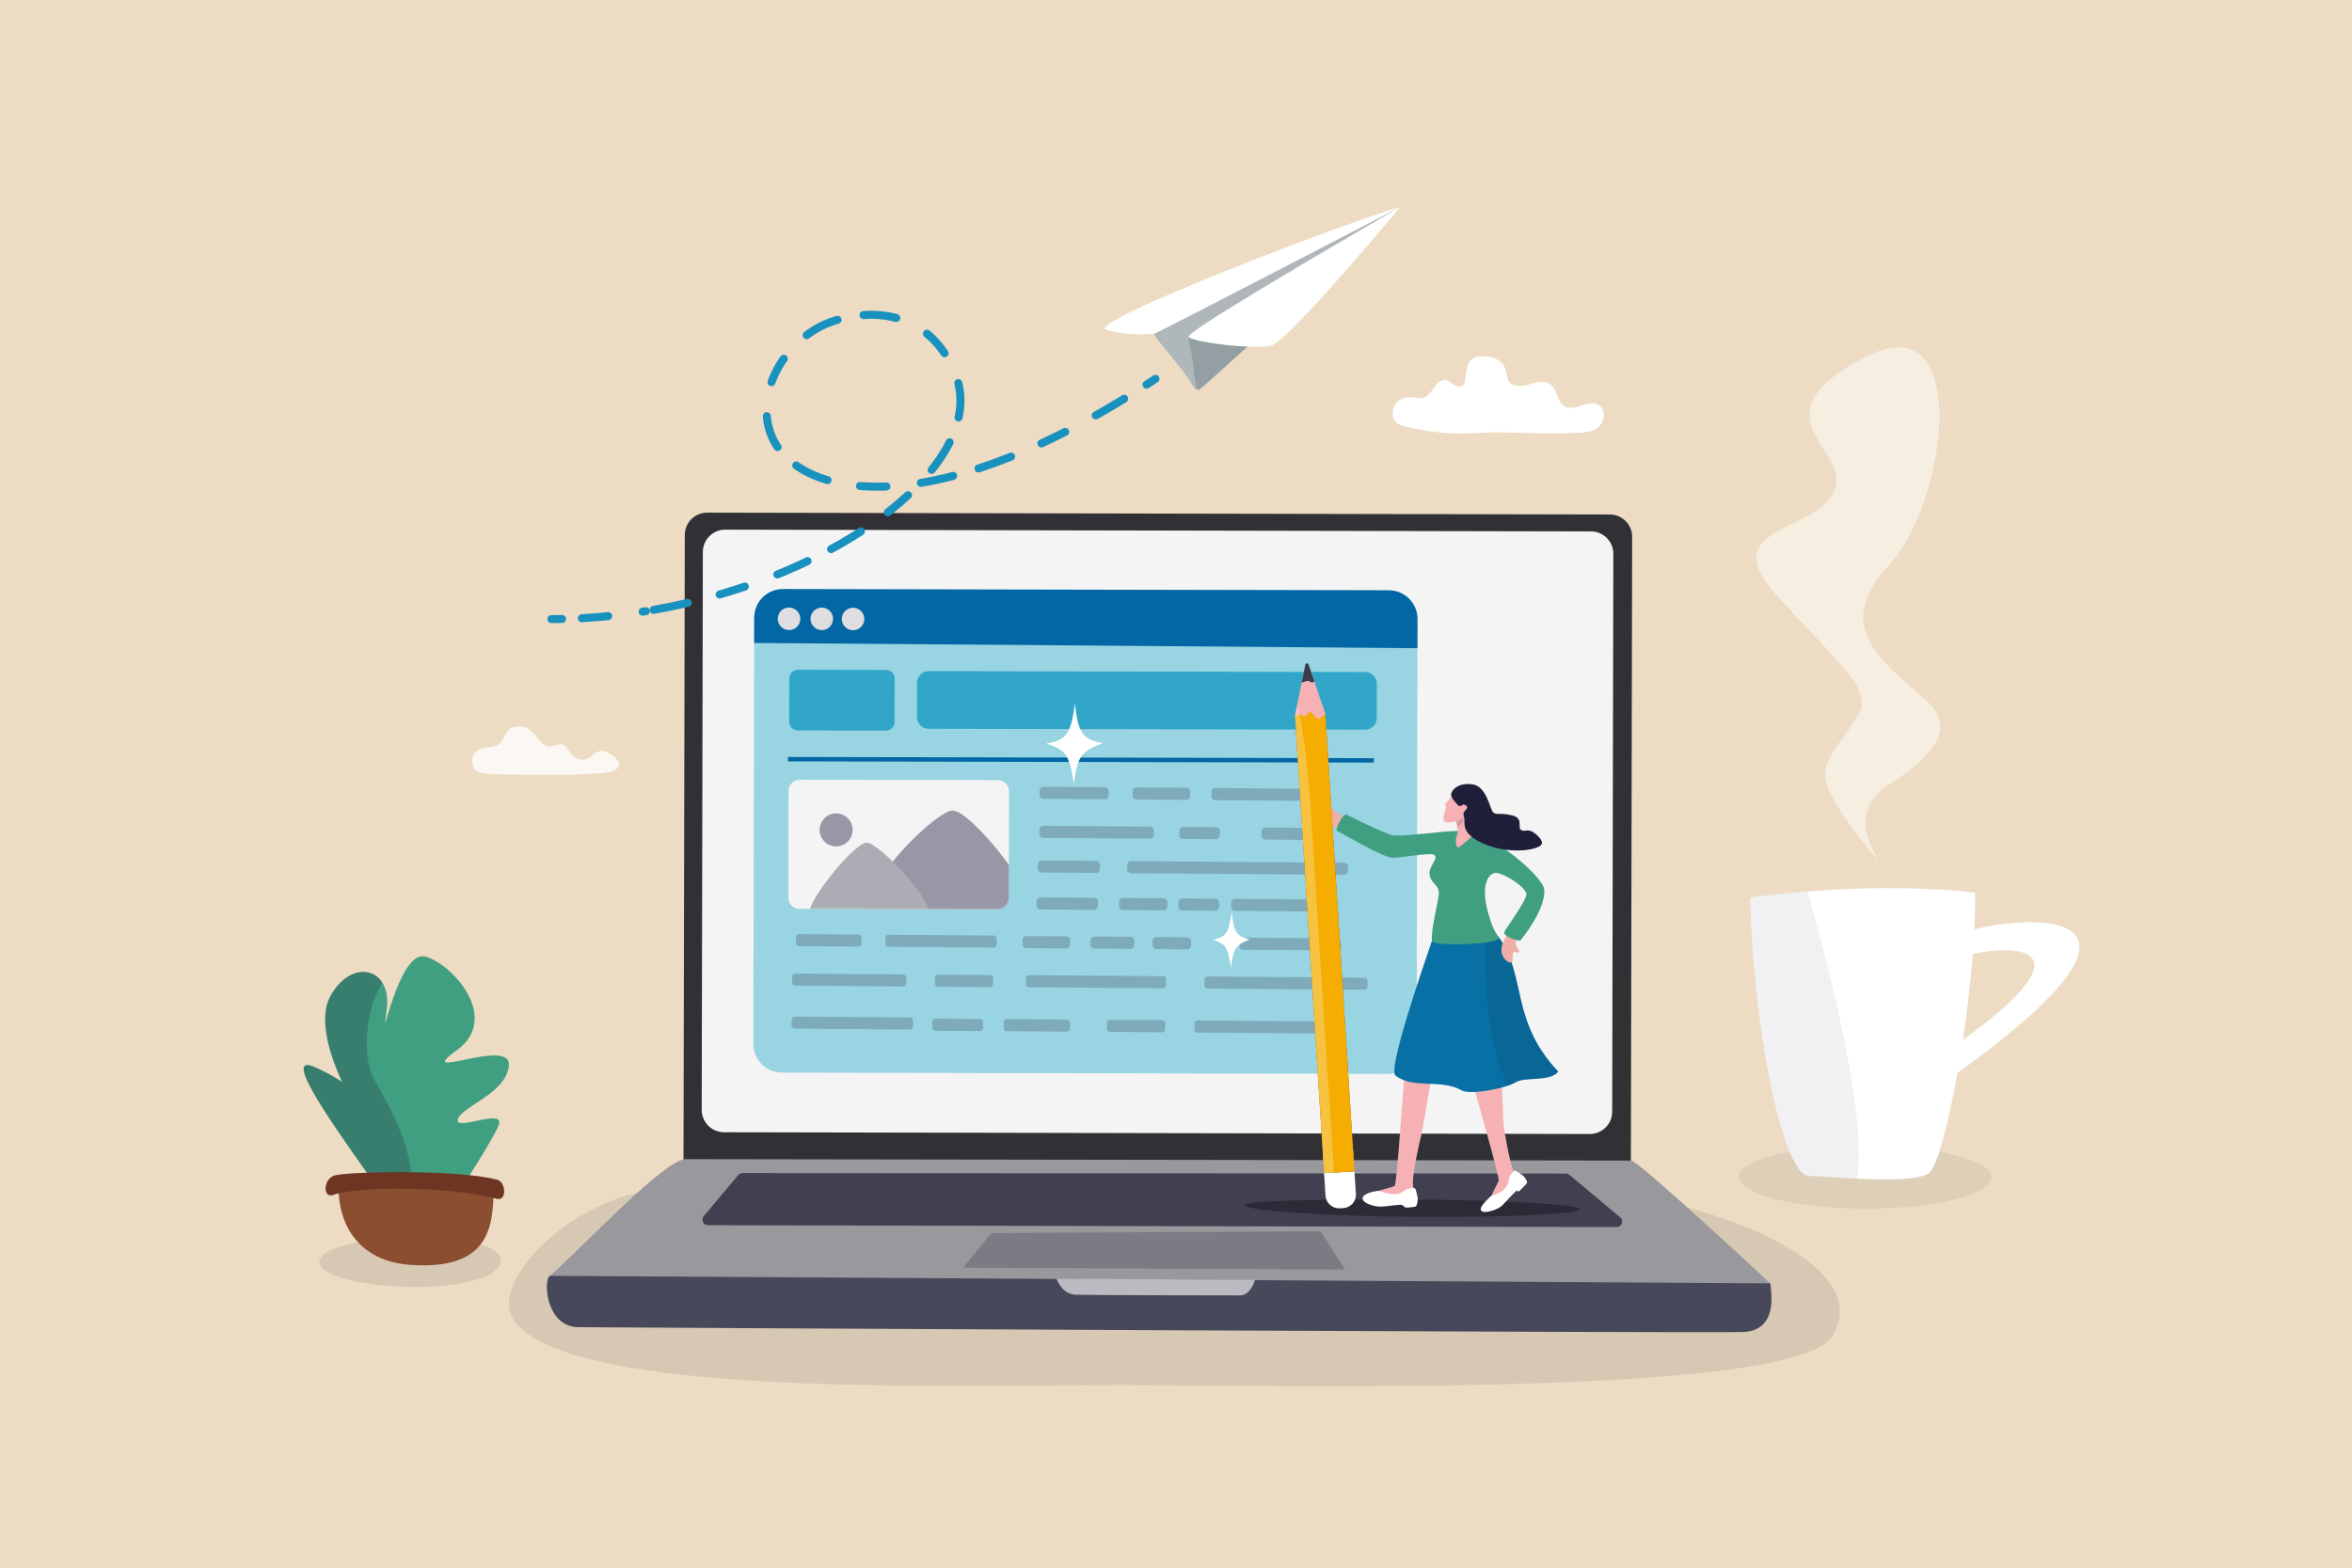 <?xml version="1.0" encoding="UTF-8"?> <svg xmlns="http://www.w3.org/2000/svg" width="1800" height="1200" viewBox="0 0 1800 1200" fill="none"><rect x="0" y="0" width="1800" height="1200" fill="#808080" stroke="none"/><g clip-path="url(#clip0_29_137)"><rect width="1800" height="1200" fill="white"></rect><path d="M1800 0H0V1200H1800V0Z" fill="#EDDCC3"></path><path opacity="0.12" d="M506.382 910.584C441.114 913.686 371.58 981.378 393.714 1011.29C437.688 1070.72 729.978 1059.91 860.61 1060.18C989.37 1060.45 1374.59 1069.48 1402.49 1022.5C1436.5 965.208 1303.62 921.918 1254.25 917.502C1208.65 913.422 506.382 910.584 506.382 910.584Z" fill="#32323F"></path><path d="M1230.95 906.318L540.192 904.908C530.73 904.89 523.08 897.204 523.098 887.742L524.076 409.506C524.094 400.044 531.78 392.394 541.242 392.412L1232 393.822C1241.47 393.84 1249.12 401.526 1249.1 410.988L1248.12 889.224C1248.1 898.686 1240.42 906.336 1230.95 906.318Z" fill="#303035"></path><path d="M1216.67 868.038L554.112 866.688C544.65 866.67 537 858.984 537.018 849.522L537.888 422.514C537.906 413.052 545.592 405.402 555.054 405.42L1217.61 406.77C1227.07 406.788 1234.72 414.474 1234.7 423.936L1233.83 850.944C1233.82 860.406 1226.13 868.056 1216.67 868.038Z" fill="#F4F4F4"></path><path d="M421.602 976.308C434.946 976.638 1353.82 973.734 1354.82 982.38C1355.83 991.026 1360.3 1018.72 1333.6 1019.62C1306.89 1020.53 487.848 1016.33 442.482 1015.9C416.622 1015.65 415.44 976.152 421.602 976.308Z" fill="#48485B"></path><path d="M420.936 976.584C450.42 950.178 508.968 887.238 524.91 887.274C546.084 887.316 1241.17 888.354 1248.3 888.366C1254.02 888.378 1354.71 982.368 1354.71 982.368L420.942 976.584H420.936Z" fill="#99999D"></path><path d="M564.96 899.46L538.542 930.912C536.232 933.66 538.182 937.854 541.77 937.86L1237.16 939.276C1241.12 939.282 1242.92 934.344 1239.89 931.806L1201.05 899.286C1200.29 898.65 1199.33 898.302 1198.34 898.302L568.2 897.948C566.952 897.948 565.764 898.5 564.96 899.46Z" fill="#404051"></path><path opacity="0.37" d="M758.64 943.812L737.028 970.386L1029.33 971.796L1010.71 942.516L758.64 943.812Z" fill="#48485B"></path><path opacity="0.91" d="M808.494 978.774C809.91 982.158 813.882 990.582 823.122 991.026C832.356 991.47 944.358 991.554 949.122 991.566C957.174 991.584 960.474 979.692 960.474 979.692L808.494 978.774Z" fill="#C6C6CA"></path><path opacity="0.78" d="M460.764 574.89C468.642 574.908 484.8 589.422 461.658 591.696C438.516 593.97 403.872 592.83 389.85 592.854C366.96 592.884 361.29 591.906 361.488 582.21C361.602 576.6 364.536 572.97 376.602 571.524C389.154 570.018 382.776 555.534 398.094 556.008C411.144 556.41 412.434 575.352 424.386 570.732C436.338 566.112 433.812 578.76 442.536 581.1C452.13 583.668 452.886 574.872 460.758 574.89H460.764Z" fill="white"></path><path d="M1131.22 331.44C1112.21 332.742 1094.06 330.948 1075.43 326.448C1072.57 325.758 1069.54 324.834 1067.6 322.29C1064.68 318.438 1065.57 311.964 1068.74 308.376C1071.92 304.794 1076.69 303.726 1081.09 304.236C1083.91 304.56 1086.8 305.448 1089.52 304.542C1092.92 303.408 1095.18 299.796 1097.47 296.652C1099.75 293.508 1102.84 290.406 1106.35 290.904C1108.98 291.276 1111.05 293.586 1113.39 295.032C1115.73 296.478 1119.13 296.64 1120.48 293.982C1123.36 288.3 1119.36 272.7 1134.16 272.73C1155.53 272.772 1152.01 288.462 1154.57 291.798C1158.46 296.856 1165.4 295.758 1171.05 294.06C1176.7 292.362 1183.43 290.754 1187.78 295.278C1191.55 299.202 1191.92 306.378 1195.93 309.966C1200.2 313.782 1206.28 311.766 1211.47 310.062C1216.65 308.364 1223.33 307.746 1226.33 312.948C1228.84 317.31 1226.95 323.634 1223.36 326.82C1219.76 330.006 1215.04 330.774 1210.53 331.086C1181.26 333.09 1154.69 329.826 1131.22 331.434V331.44Z" fill="white"></path><path d="M1062.9 451.86L599.196 450.912C587.076 450.888 577.23 460.698 577.2 472.818L576.534 799.05C576.51 811.17 586.314 821.022 598.44 821.046L1062.14 821.994C1074.26 822.018 1084.12 812.214 1084.14 800.088L1084.81 473.856C1084.83 461.742 1075.03 451.884 1062.9 451.86ZM1034.3 633.408C1026.2 633.39 1019.65 626.808 1019.66 618.702C1019.68 610.596 1026.26 604.044 1034.36 604.056C1042.47 604.074 1049.03 610.656 1049.02 618.762C1049 626.868 1042.41 633.42 1034.3 633.408Z" fill="#98D4E2"></path><path d="M1084.81 473.856L1084.76 496.164C986.412 495.372 654.402 492.63 577.158 492.156L577.2 472.824C577.224 460.704 587.07 450.894 599.196 450.918L1062.9 451.866C1075.02 451.89 1084.83 461.736 1084.81 473.862V473.856Z" fill="#0267A4"></path><path d="M609.956 479.766C613.328 476.395 613.328 470.928 609.956 467.556C606.584 464.184 601.117 464.184 597.746 467.556C594.374 470.928 594.374 476.395 597.746 479.766C601.117 483.138 606.584 483.138 609.956 479.766Z" fill="#DEDEE0"></path><path d="M637.542 473.73C637.53 478.5 633.66 482.358 628.89 482.346C624.12 482.334 620.262 478.464 620.274 473.694C620.286 468.924 624.156 465.066 628.926 465.078C633.696 465.09 637.554 468.96 637.542 473.73Z" fill="#DEDEE0"></path><path d="M661.483 474.258C661.737 469.496 658.083 465.43 653.321 465.177C648.559 464.923 644.494 468.577 644.24 473.339C643.986 478.101 647.641 482.167 652.402 482.42C657.164 482.674 661.23 479.02 661.483 474.258Z" fill="#DEDEE0"></path><path d="M678.107 512.829L610.637 512.688C606.995 512.68 604.037 515.626 604.029 519.268L603.959 552.52C603.952 556.162 606.898 559.12 610.539 559.128L678.009 559.269C681.651 559.277 684.609 556.331 684.617 552.689L684.687 519.437C684.694 515.795 681.748 512.837 678.107 512.829Z" fill="#31A6C9"></path><path d="M1051.42 580.367L603.044 579.428L603.037 582.788L1051.42 583.727L1051.42 580.367Z" fill="#0267A4"></path><path d="M1044.75 558.54L710.652 557.856C705.744 557.844 701.778 553.86 701.784 548.952L701.838 522.6C701.85 517.692 705.834 513.726 710.742 513.732L1044.84 514.416C1049.75 514.428 1053.71 518.412 1053.71 523.32L1053.65 549.672C1053.64 554.58 1049.66 558.546 1044.75 558.54Z" fill="#31A6C9"></path><path d="M763.724 597.17L612.002 596.853C607.294 596.843 603.468 600.652 603.458 605.361L603.287 687.117C603.277 691.825 607.087 695.65 611.795 695.66L763.517 695.978C768.226 695.988 772.051 692.179 772.061 687.47L772.232 605.714C772.242 601.005 768.433 597.18 763.724 597.17Z" fill="#F4F4F4"></path><path opacity="0.27" d="M798.522 602.232L845.628 602.592C847.176 602.604 848.424 603.87 848.406 605.418L848.376 609.024C848.364 610.572 847.098 611.814 845.55 611.802L798.444 611.442C796.896 611.43 795.654 610.164 795.666 608.622L795.69 605.016C795.702 603.468 796.968 602.22 798.516 602.232H798.522Z" fill="#3B3B4C"></path><path opacity="0.27" d="M866.797 605.548L866.77 609.159C866.758 610.707 868.003 611.971 869.551 611.982L907.92 612.27C909.467 612.282 910.731 611.037 910.743 609.489L910.77 605.878C910.781 604.33 909.536 603.066 907.989 603.055L869.62 602.767C868.073 602.755 866.809 604 866.797 605.548Z" fill="#3B3B4C"></path><path opacity="0.27" d="M1051.64 604.158L1051.58 613.374L929.916 612.444C928.368 612.432 927.126 611.166 927.138 609.624L927.162 606.018C927.174 604.47 928.44 603.222 929.988 603.234L1051.65 604.164L1051.64 604.158Z" fill="#3B3B4C"></path><path opacity="0.27" d="M798.282 632.142L880.314 632.772C881.862 632.784 883.11 634.05 883.092 635.598L883.062 639.204C883.05 640.752 881.784 641.994 880.236 641.982L798.204 641.352C796.656 641.34 795.414 640.074 795.426 638.532L795.45 634.926C795.462 633.378 796.728 632.13 798.276 632.142H798.282Z" fill="#3B3B4C"></path><path opacity="0.27" d="M933.552 635.976L933.528 639.582C933.516 641.13 932.25 642.378 930.702 642.366L905.25 642.168C903.702 642.156 902.454 640.89 902.472 639.342L902.502 635.736C902.514 634.188 903.78 632.946 905.328 632.958L930.774 633.156C932.322 633.168 933.564 634.434 933.552 635.976Z" fill="#3B3B4C"></path><path opacity="0.27" d="M1046.08 634.032L1046.02 643.248L968.238 642.654C966.69 642.642 965.448 641.376 965.46 639.834L965.484 636.228C965.496 634.68 966.762 633.432 968.31 633.444L1046.09 634.038L1046.08 634.032Z" fill="#3B3B4C"></path><path opacity="0.27" d="M797.19 658.65L838.944 658.968C840.492 658.98 841.74 660.246 841.728 661.794L841.698 665.4C841.686 666.948 840.42 668.19 838.872 668.178L797.124 667.86C795.576 667.848 794.334 666.582 794.34 665.034L794.364 661.428C794.376 659.88 795.642 658.632 797.19 658.644V658.65Z" fill="#3B3B4C"></path><path opacity="0.27" d="M1031.73 663.24L1031.71 666.846C1031.69 668.394 1030.43 669.642 1028.88 669.63L970.578 669.18L948.594 669.012L938.25 668.928L865.458 668.376C863.91 668.364 862.662 667.098 862.674 665.55L862.704 661.944C862.716 660.396 863.982 659.154 865.53 659.166L938.316 659.718L948.66 659.802L970.644 659.97L1028.95 660.42C1030.49 660.432 1031.74 661.698 1031.72 663.24H1031.73Z" fill="#3B3B4C"></path><path opacity="0.27" d="M796.152 686.922L837.492 687.24C839.04 687.252 840.288 688.518 840.27 690.066L840.24 693.672C840.228 695.22 838.962 696.462 837.414 696.45L796.074 696.132C794.526 696.12 793.284 694.854 793.296 693.312L793.32 689.706C793.332 688.158 794.598 686.91 796.146 686.922H796.152Z" fill="#3B3B4C"></path><path opacity="0.27" d="M856.529 690.172L856.501 693.784C856.489 695.331 857.734 696.595 859.281 696.607L890.456 696.847C892.004 696.859 893.268 695.614 893.28 694.066L893.308 690.454C893.32 688.907 892.075 687.643 890.527 687.631L859.352 687.391C857.805 687.38 856.541 688.624 856.529 690.172Z" fill="#3B3B4C"></path><path opacity="0.27" d="M932.91 690.762L932.886 694.368C932.874 695.916 931.608 697.164 930.06 697.152L904.596 696.954C903.048 696.942 901.8 695.676 901.818 694.128L901.848 690.522C901.86 688.974 903.126 687.732 904.674 687.744L930.138 687.942C931.686 687.954 932.928 689.22 932.916 690.762H932.91Z" fill="#3B3B4C"></path><path opacity="0.27" d="M942.244 690.797L942.218 694.409C942.206 695.956 943.452 697.22 944.999 697.231L1018.31 697.769C1019.86 697.78 1021.12 696.535 1021.13 694.987L1021.16 691.375C1021.17 689.828 1019.93 688.564 1018.38 688.553L945.067 688.015C943.519 688.004 942.256 689.249 942.244 690.797Z" fill="#3B3B4C"></path><path opacity="0.27" d="M785.484 716.538L816.102 716.772C817.65 716.784 818.892 718.05 818.88 719.598L818.856 723.204C818.844 724.752 817.578 726 816.03 725.988L785.406 725.754C783.858 725.742 782.61 724.476 782.628 722.928L782.658 719.322C782.67 717.774 783.936 716.532 785.484 716.544V716.538Z" fill="#3B3B4C"></path><path opacity="0.27" d="M834.655 719.677L834.629 723.289C834.617 724.836 835.863 726.1 837.41 726.111L865.183 726.315C866.731 726.326 867.994 725.081 868.006 723.533L868.032 719.921C868.044 718.374 866.798 717.11 865.251 717.099L837.478 716.895C835.93 716.884 834.667 718.129 834.655 719.677Z" fill="#3B3B4C"></path><path opacity="0.27" d="M911.586 720.306L911.556 723.912C911.544 725.46 910.278 726.702 908.73 726.69L884.862 726.51C883.314 726.498 882.072 725.232 882.084 723.69L882.108 720.084C882.12 718.536 883.386 717.288 884.934 717.3L908.802 717.48C910.35 717.492 911.598 718.758 911.58 720.306H911.586Z" fill="#3B3B4C"></path><path opacity="0.27" d="M948.513 720.558L948.486 724.17C948.475 725.717 949.72 726.981 951.267 726.992L1023.28 727.52C1024.83 727.531 1026.09 726.286 1026.11 724.739L1026.13 721.127C1026.14 719.579 1024.9 718.316 1023.35 718.304L951.335 717.776C949.788 717.765 948.524 719.01 948.513 720.558Z" fill="#3B3B4C"></path><path opacity="0.27" d="M666.732 778.614L696.39 778.842C697.722 778.854 698.79 779.94 698.778 781.266L698.748 785.658C698.736 786.99 697.65 788.058 696.324 788.046L666.666 787.818L645.684 787.662L608.178 787.374C606.846 787.362 605.778 786.276 605.79 784.95L605.826 780.558C605.838 779.226 606.924 778.158 608.25 778.17L645.756 778.458L666.738 778.614H666.732Z" fill="#3B3B4C"></path><path opacity="0.27" d="M752.298 782.448L752.262 786.84C752.25 788.172 751.164 789.24 749.838 789.228L741.306 789.162L730.962 789.078L715.836 788.964C714.504 788.952 713.436 787.866 713.448 786.54L713.478 782.148C713.49 780.816 714.576 779.748 715.902 779.76L731.028 779.874L741.372 779.958L749.904 780.024C751.236 780.036 752.304 781.122 752.292 782.448H752.298Z" fill="#3B3B4C"></path><path opacity="0.27" d="M834.294 746.826L890.238 747.252C891.456 747.264 892.44 748.254 892.428 749.478L892.392 754.278C892.38 755.496 891.39 756.48 890.166 756.468L834.228 756.042L818.424 755.922L787.416 755.682C786.198 755.67 785.214 754.68 785.226 753.456L785.262 748.656C785.274 747.438 786.264 746.454 787.488 746.466L818.496 746.7L834.3 746.82L834.294 746.826Z" fill="#3B3B4C"></path><path opacity="0.27" d="M1046.54 750.624L1046.5 755.424C1046.5 756.642 1045.5 757.626 1044.28 757.614L985.578 757.17L953.652 756.924L923.952 756.702C922.734 756.69 921.75 755.7 921.762 754.476L921.798 749.676C921.804 748.458 922.8 747.474 924.024 747.486L953.718 747.708L985.644 747.954L1044.34 748.398C1045.56 748.41 1046.54 749.4 1046.53 750.624H1046.54Z" fill="#3B3B4C"></path><path opacity="0.27" d="M808.818 780.378L816.636 780.438C817.854 780.45 818.838 781.446 818.826 782.664L818.79 787.464C818.778 788.682 817.782 789.66 816.564 789.654L808.74 789.594L770.268 789.3C769.05 789.288 768.066 788.292 768.078 787.074L768.114 782.274C768.126 781.056 769.122 780.078 770.34 780.084L808.812 780.378H808.818Z" fill="#3B3B4C"></path><path opacity="0.27" d="M891.72 783.174L891.684 787.974C891.672 789.192 890.682 790.176 889.458 790.164L853.008 789.882L849.246 789.852C848.028 789.84 847.044 788.85 847.056 787.626L847.092 782.826C847.098 781.608 848.094 780.624 849.318 780.636L853.08 780.666L889.536 780.948C890.754 780.96 891.732 781.95 891.726 783.174H891.72Z" fill="#3B3B4C"></path><path opacity="0.27" d="M1016.41 784.122L1016.37 788.922C1016.36 790.14 1015.36 791.118 1014.14 791.112L963.138 790.722L954.624 790.656L916.308 790.362C915.09 790.35 914.106 789.36 914.118 788.136L914.154 783.336C914.16 782.118 915.156 781.134 916.38 781.146L954.696 781.44L963.21 781.506L1014.22 781.896C1015.43 781.908 1016.42 782.904 1016.41 784.122Z" fill="#3B3B4C"></path><path opacity="0.27" d="M609.126 717.422L609.092 721.826C609.082 723.154 610.151 724.24 611.48 724.25L656.827 724.598C658.155 724.608 659.241 723.539 659.251 722.211L659.285 717.807C659.295 716.478 658.226 715.393 656.897 715.382L611.551 715.034C610.222 715.024 609.136 716.093 609.126 717.422Z" fill="#3B3B4C"></path><path opacity="0.27" d="M762.846 718.548L762.816 722.946C762.804 724.278 761.718 725.346 760.392 725.334L737.946 725.166L721.56 725.04L679.992 724.722C678.66 724.71 677.592 723.624 677.604 722.298L677.634 717.9C677.646 716.568 678.732 715.5 680.058 715.512L721.626 715.83L738.012 715.956L760.458 716.124C761.79 716.136 762.858 717.222 762.846 718.548Z" fill="#3B3B4C"></path><path opacity="0.27" d="M656.184 745.62L691.17 745.884C692.502 745.896 693.57 746.982 693.558 748.308L693.528 752.706C693.516 754.038 692.43 755.106 691.104 755.094L656.112 754.83L636.714 754.68L608.652 754.464C607.32 754.452 606.252 753.366 606.264 752.04L606.3 747.642C606.312 746.31 607.398 745.242 608.724 745.254L636.786 745.47L656.184 745.62Z" fill="#3B3B4C"></path><path opacity="0.27" d="M760.062 748.824L760.026 753.222C760.014 754.554 758.928 755.622 757.602 755.61L717.852 755.304C716.52 755.292 715.452 754.206 715.464 752.88L715.494 748.482C715.506 747.15 716.592 746.082 717.918 746.094L757.674 746.4C759.006 746.412 760.074 747.498 760.062 748.824Z" fill="#3B3B4C"></path><mask id="mask0_29_137" style="mask-type:luminance" maskUnits="userSpaceOnUse" x="603" y="596" width="170" height="100"><path d="M763.724 597.17L612.002 596.853C607.294 596.843 603.468 600.652 603.458 605.361L603.287 687.117C603.277 691.825 607.087 695.65 611.795 695.66L763.517 695.978C768.226 695.988 772.051 692.179 772.061 687.47L772.232 605.714C772.242 601.005 768.433 597.18 763.724 597.17Z" fill="white"></path></mask><g mask="url(#mask0_29_137)"><path d="M674.754 702.786C641.964 693.768 714.33 621.108 728.844 620.412C743.358 619.716 802.398 694.032 787.146 701.982C771.894 709.932 682.734 704.976 674.754 702.786Z" fill="#9797A5"></path><path d="M621.138 703.71C608.256 700.59 652.704 645.516 663.018 645.024C673.332 644.532 720.654 696.696 709.818 702.348C698.982 707.994 626.856 705.096 621.144 703.716L621.138 703.71Z" fill="#ACACB5"></path><path d="M648.859 644.195C653.794 639.26 653.794 631.259 648.859 626.325C643.925 621.39 635.924 621.39 630.989 626.325C626.055 631.259 626.055 639.26 630.989 644.195C635.924 649.129 643.925 649.129 648.859 644.195Z" fill="#9797A5"></path></g><path d="M1054.94 595.464L1008.66 595.367L1008.55 648.467L1054.83 648.564L1054.94 595.464Z" fill="#98D4E2"></path><path d="M919.776 296.676C917.64 298.26 915.912 301.278 911.52 293.088C906.384 283.506 881.694 256.44 883.242 255.468C886.716 253.278 1071.58 158.418 1071.58 158.418L919.776 296.676Z" fill="#AFB7BA"></path><path d="M914.784 252.996C909.366 257.01 908.742 256.524 910.524 263.838C914.388 279.726 913.902 300.018 917.646 298.26C921.39 296.502 1071.59 158.418 1071.59 158.418C1071.59 158.418 917.178 251.226 914.79 252.996H914.784Z" fill="#939FA3"></path><path d="M1071.58 158.424C1071.46 158.556 1068.94 161.598 1064.75 166.572C1044.08 191.112 983.01 262.728 972.654 264.648C969.72 265.188 965.814 265.434 961.38 265.446C959.262 265.446 957.024 265.404 954.714 265.314C954.558 265.308 954.396 265.302 954.24 265.296C935.244 264.486 911.604 260.664 909.72 257.874C909.666 257.802 909.636 257.724 909.612 257.652C909.558 257.436 909.828 257.04 910.404 256.476C910.404 256.476 910.404 256.476 910.41 256.47C911.088 255.81 912.18 254.922 913.644 253.83C913.644 253.83 913.656 253.824 913.662 253.818C914.004 253.566 914.37 253.296 914.754 253.02C914.778 253.002 914.808 252.984 914.832 252.966C942.18 233.274 1067.63 160.71 1071.48 158.484C1071.49 158.472 1071.51 158.466 1071.52 158.46C1071.54 158.448 1071.55 158.442 1071.56 158.436L1071.58 158.424Z" fill="white"></path><path d="M1071.58 158.418C1035.09 168.432 826.632 247.83 846.948 252.654C867.264 257.478 877.692 255.534 883.242 255.462C885.054 255.438 1071.58 158.412 1071.58 158.412V158.418Z" fill="white"></path><path d="M421.974 473.898C424.698 473.886 427.422 473.856 430.14 473.796" stroke="#1991BF" stroke-width="6.15" stroke-linecap="round" stroke-linejoin="round"></path><path d="M445.302 473.208C461.898 472.284 478.278 470.46 494.292 467.85" stroke="#1991BF" stroke-width="6.15" stroke-linecap="round" stroke-linejoin="round" stroke-dasharray="20.23 26.55 25.28 20.23"></path><path d="M500.274 466.836C644.232 441.498 756.906 353.184 731.424 287.052C715.608 246 678.78 233.364 639.606 245.196C600.888 256.89 574.602 302.916 592.152 337.29C612.552 377.256 704.958 404.292 872.328 297.738" stroke="#1991BF" stroke-width="6.15" stroke-linecap="round" stroke-linejoin="round" stroke-dasharray="26.55 25.28 20.23 26.55 25.28 20.23"></path><path d="M877.434 294.456C879.702 292.992 881.976 291.498 884.268 289.986" stroke="#1991BF" stroke-width="6.15" stroke-linecap="round" stroke-linejoin="round"></path><path opacity="0.91" d="M952.452 922.656C952.428 926.328 1012.96 930.99 1082.74 931.458C1152.52 931.92 1209.11 929.322 1209.14 925.656C1209.16 921.984 1152.61 918.63 1082.83 918.168C1013.05 917.706 952.476 918.99 952.452 922.662V922.656Z" fill="#292935"></path><path d="M1037.3 630.288C1024.77 624.84 1020.9 618.288 1015.74 617.886C1006.24 617.148 1004.75 629.31 1010.51 628.902C1016.28 628.494 1023.11 634.44 1024.24 634.89C1031.41 637.746 1037.3 630.288 1037.3 630.288Z" fill="#EFAEA6"></path><path d="M1125.08 782.976C1122.71 797.724 1122.06 810.396 1125.07 821.754C1128.08 833.112 1148.06 901.914 1146.92 904.014C1145.78 906.114 1141.37 914.988 1140.46 917.214C1139.55 919.44 1163 909.36 1162.73 904.974C1162.46 900.588 1161.22 902.928 1158.34 896.562C1155.47 890.196 1151.43 866.922 1150.82 862.038C1150.21 857.154 1149.1 808.44 1147.24 803.136C1145.38 797.832 1125.07 782.976 1125.07 782.976H1125.08Z" fill="#F5B1B4"></path><path d="M1160.15 896.352C1159.58 896.004 1158.84 896.088 1158.35 896.556C1156.01 898.776 1155.06 901.278 1154.86 902.268C1154.48 904.17 1154.6 907.296 1150.42 910.908C1146.24 914.52 1141.49 914.676 1140.13 916.344C1138.76 918.012 1130.92 924.498 1133.86 927.06C1136.93 929.19 1146.77 925.752 1149.85 922.512C1152.92 919.272 1160.7 910.812 1160.93 911.31C1161.98 912.396 1162.53 911.922 1162.53 911.922C1164.93 909.354 1168.49 906.27 1168.69 905.196C1168.88 904.122 1167.01 900.918 1165.2 899.574C1163.92 898.632 1161.49 897.15 1160.16 896.352H1160.15Z" fill="white"></path><path d="M1101.08 787.212C1100.97 789.372 1099.25 800.67 1097.07 814.242C1096.42 818.322 1095.72 822.618 1095.01 826.92C1091.75 846.738 1088.27 866.97 1087.58 869.484C1086.26 874.368 1081.03 898.116 1081.29 905.346C1081.55 912.582 1083.67 910.878 1082.21 915.15C1080.74 919.422 1050.18 914.658 1051.93 912.93C1053.67 911.202 1065.46 909.138 1067.38 907.626C1068.68 906.594 1072.04 859.35 1074.55 825.372C1074.88 820.812 1075.2 816.492 1075.51 812.55C1076.26 802.626 1076.87 795.132 1077.23 792.366C1078.78 780.342 1083.92 783.648 1093.79 783.774C1093.79 783.774 1101.36 781.398 1101.07 787.2L1101.08 787.212Z" fill="#F5B1B4"></path><path d="M1083.44 910.542C1083.26 909.858 1082.65 909.378 1081.96 909.36C1078.64 909.276 1076.15 910.416 1075.3 911.004C1073.66 912.126 1071.53 914.52 1065.85 914.1C1060.16 913.68 1056.29 911.412 1054.1 911.64C1051.9 911.868 1042.43 913.572 1042.8 917.634C1043.58 921.474 1052.26 923.766 1056.85 923.646C1061.45 923.526 1071.8 921.624 1072.99 922.422C1074.17 923.22 1074.54 923.154 1074.95 923.982C1075.36 924.81 1082.63 924.03 1083.54 923.376C1084.45 922.722 1085.33 918.984 1084.93 916.65C1084.64 915.012 1083.88 912.126 1083.44 910.548V910.542Z" fill="white"></path><path d="M1067.93 823.266C1081.74 833.934 1102 825.462 1118.96 834.75C1124.71 837.894 1145.42 834.114 1154.19 830.994C1156.68 830.1 1158.67 829.242 1159.79 828.51C1166.8 823.986 1186.84 828.408 1192.51 820.176C1155.65 781.2 1168.57 747.282 1147.04 717.378C1147.04 717.372 1147.03 717.36 1147.03 717.354C1146.98 717.282 1146.93 717.21 1146.88 717.144C1143.79 714.288 1140.56 712.242 1137.3 710.838C1117.8 702.42 1097.14 716.898 1097.14 716.898C1096.75 717.684 1096.36 718.662 1095.98 719.802C1088.72 741.246 1061.93 818.634 1067.93 823.266H1067.93Z" fill="#0771A5"></path><path opacity="0.12" d="M1154.19 830.994C1156.68 830.1 1158.67 829.242 1159.79 828.51C1166.8 823.986 1186.84 828.408 1192.51 820.176C1155.65 781.2 1168.57 747.282 1147.04 717.378C1147.04 717.372 1147.03 717.36 1147.03 717.354C1146.98 717.282 1146.93 717.21 1146.88 717.144C1143.26 712.746 1141.06 706.506 1139.12 699.606C1139.12 699.6 1139.12 699.594 1139.12 699.588C1138.77 698.664 1138.5 697.692 1138.33 696.66C1137.94 700.788 1137.59 705.558 1137.31 710.832C1137.13 714.198 1136.98 717.768 1136.88 721.494C1135.94 755.07 1138.57 801.612 1154.2 830.988L1154.19 830.994Z" fill="#1F1F39"></path><path d="M1159.21 711.012C1152.13 714.084 1148.15 723.96 1149.19 729.24C1150.36 735.18 1157.78 740.022 1157.59 734.016C1157.27 724.632 1161.52 730.728 1162.48 728.94C1164.1 725.97 1154.66 723.282 1164.4 715.344C1165.37 714.552 1159.21 711.006 1159.21 711.006V711.012Z" fill="#EFAEA6"></path><path d="M1023.14 635.982C1024.88 636.612 1057.19 655.65 1064.78 656.43C1070.81 657.054 1093.9 652.416 1097.33 654.276C1101.59 656.58 1093.7 662.664 1094.05 668.376C1094.56 676.872 1100.83 676.248 1101.19 683.358C1101.4 687.66 1094.56 713.382 1095.98 719.802C1096.09 720.324 1096.27 720.714 1096.52 720.966C1098.54 722.928 1117.33 723.312 1131.44 722.082C1133.35 721.914 1135.18 721.722 1136.86 721.5C1143.59 720.594 1148.1 719.226 1147.04 717.378C1147.03 717.372 1147.03 717.36 1147.02 717.354C1146.98 717.282 1146.92 717.21 1146.88 717.144C1143.26 712.746 1141.06 706.506 1139.12 699.606C1139.12 699.6 1139.11 699.594 1139.11 699.588C1138.84 698.622 1138.58 697.644 1138.32 696.66C1134.47 682.182 1136.6 670.134 1143.76 668.268C1148.86 666.942 1168.21 678.948 1168.2 684.66C1168.19 689.208 1151.86 711.798 1151.2 713.418C1149.89 716.664 1162.77 721.02 1163.75 719.724C1165.12 717.906 1182.87 696.42 1181.85 680.952C1181.38 673.806 1159.75 654.396 1150.31 649.386C1146.74 647.49 1134.05 637.134 1128.38 635.706C1124.14 634.632 1113.88 636.486 1111.3 636.192C1108.73 635.904 1071.55 640.614 1066.03 639.456C1059.49 638.082 1033.04 624.9 1030.49 623.514C1027.93 622.122 1021.4 635.358 1023.15 635.982H1023.14Z" fill="#419F81"></path><path d="M1113.86 626.508C1116 633.84 1115.89 637.728 1114.83 639.912C1113.79 642.072 1113.78 648.864 1116.13 648.6C1117.3 648.468 1122.98 643.242 1125.35 641.232C1127.73 639.222 1128.97 635.562 1128.97 635.562C1128.97 635.562 1122.9 626.484 1118.63 618.84C1114.36 611.196 1113.86 626.502 1113.86 626.502L1113.86 626.508Z" fill="#F5B1B4"></path><path opacity="0.15" d="M1115.36 633.462C1115.24 632.478 1115.05 631.392 1114.78 630.18C1114.69 629.754 1113.98 626.964 1113.86 626.508C1114.24 626.082 1114.91 625.458 1115.33 625.344C1115.89 625.194 1117.08 625.248 1117.57 624.546C1118.38 623.382 1120.34 626.436 1119.72 628.362C1119.47 629.106 1117.6 632.04 1115.37 633.456L1115.36 633.462Z" fill="#1F1F39"></path><path d="M1111.93 608.112C1108.37 613.752 1104.4 615.636 1106.45 616.824C1108.01 617.724 1100.91 629.43 1107.62 629.508C1114.29 629.58 1120.36 627.744 1122.59 621.084C1124.81 614.424 1126.3 610.578 1126.3 610.578L1111.93 608.112Z" fill="#F5B1B4"></path><path d="M1110.58 609.066C1111.94 612.708 1114.77 614.802 1115.72 616.29C1116.26 617.13 1118.14 617.244 1118.78 616.476C1119.49 615.618 1121.02 615.708 1122.31 616.818C1123.86 618.15 1121.78 619.914 1120.69 621.162C1119.88 622.092 1119.83 623.784 1120.33 624.924C1122.25 629.274 1115.36 638.298 1138.93 647.22C1144.85 649.422 1151.22 650.556 1157.12 650.904C1169.04 651.6 1179.11 649.08 1180.05 645.642C1180.74 643.14 1176.03 638.346 1172.37 636.456C1168.71 634.566 1166.93 636.906 1164.14 635.34C1160.95 633.546 1166.65 626.154 1156.76 624.018C1146.87 621.882 1145.87 624.084 1142.96 622.038C1140.05 619.992 1138.3 601.554 1126.31 600.282C1118 599.4 1113.83 602.634 1112.06 604.704C1111.31 605.574 1110.17 607.992 1110.58 609.072L1110.58 609.066Z" fill="#1F1F39"></path><path d="M1014.44 915.138L1013.35 897.954L1012.33 881.85L1019.92 881.442L1035.54 880.596L1036.57 896.7L1037.66 913.884C1038.02 919.584 1033.69 924.462 1027.98 924.768L1025.42 924.906C1024.49 924.954 1023.59 924.882 1022.72 924.69C1018.24 923.754 1014.74 919.908 1014.44 915.132V915.138Z" fill="white"></path><path d="M1013.34 897.96L1012.32 881.856L999.828 685.428L998.796 669.186L991.068 547.686L992.868 540.258L997.242 522.204L1000.21 509.952L1000.3 509.61L1000.42 509.946L1005.06 522.15L1014.29 546.438L1014.31 546.846L1025.5 722.67L1026.31 735.594L1035.53 880.602L1036.56 896.706L1020.95 897.546L1013.34 897.96Z" fill="#775155"></path><path d="M1013.34 897.96L1012.32 881.856L999.828 685.428L998.796 669.186L991.068 547.686L992.868 540.258L997.242 522.204L1000.21 509.952L1000.3 509.61L1000.42 509.946L1005.06 522.15L1014.29 546.438L1014.31 546.846L1025.5 722.67L1026.31 735.594L1035.53 880.602L1036.56 896.706L1020.95 897.546L1013.34 897.96Z" fill="#F4AD00"></path><path d="M991.068 547.686L992.7 539.682L996.3 522.012L998.424 511.572C998.628 510.582 999.39 510.036 1000.21 509.952C1000.28 509.94 1000.36 509.94 1000.42 509.94C1001.25 509.928 1002.08 510.396 1002.4 511.356L1005.83 521.478L1014.29 546.432L1014.31 546.846C1010.56 548.238 1010.78 550.452 1008.89 550.374C1006.48 550.278 1005.17 545.046 1002.56 545.19C999.936 545.328 1001.32 548.022 998.712 548.166C996.162 548.304 996.018 546.756 994.5 546.774C994.47 546.774 994.434 546.774 994.404 546.774C992.808 546.864 994.686 547.524 991.068 547.686Z" fill="#F5B1B4"></path><path d="M996.294 522.012L998.982 508.806C999.246 507.51 1001.06 507.408 1001.49 508.668L1005.83 521.478C1005.88 521.634 1005.81 521.802 1005.67 521.88C1003.09 523.236 1002.29 520.902 1000.48 521.19C999.606 521.334 998.154 521.838 996.744 522.39C996.498 522.486 996.246 522.27 996.294 522.012Z" fill="#3B3B4C"></path><path opacity="0.25" d="M1014.44 915.138L1013.35 897.954L1012.33 881.85L999.828 685.422L998.796 669.186L991.068 547.686L992.7 539.682C992.754 539.868 992.814 540.06 992.868 540.258C993.432 542.166 993.972 544.356 994.5 546.774C1000.14 572.622 1003.71 624.234 1003.97 632.202C1004.2 638.88 1014.29 794.898 1019.91 881.442C1020.28 887.13 1020.63 892.524 1020.95 897.54C1021.67 908.544 1022.27 917.808 1022.72 924.69C1018.24 923.754 1014.74 919.908 1014.44 915.132V915.138Z" fill="white"></path><path d="M800.844 569.106C817.248 566.742 819.606 559.848 822.69 538.482C824.772 558.762 827.472 566.46 844.14 568.806C829.584 574.56 824.472 576.648 821.832 600.078C818.298 576.336 815.106 574.23 800.85 569.1L800.844 569.106Z" fill="white"></path><path d="M928.326 719.16C939.042 717.486 940.584 712.626 942.6 697.536C943.956 711.858 945.72 717.288 956.61 718.944C947.1 723.006 943.758 724.482 942.03 741.024C939.726 724.26 937.638 722.772 928.326 719.16Z" fill="white"></path><path opacity="0.08" d="M1524.1 901.271C1524.12 887.969 1480.89 877.096 1427.52 876.984C1374.16 876.872 1330.88 887.565 1330.85 900.866C1330.82 914.167 1374.06 925.04 1427.42 925.152C1480.78 925.264 1524.07 914.572 1524.1 901.271Z" fill="#32323F"></path><path opacity="0.5" d="M1437.6 658.506C1426.42 640.8 1420.13 617.388 1444.63 601.35C1469.12 585.312 1503.08 560.796 1473.12 535.188C1436.37 503.778 1403.27 477.474 1446.29 431.778C1489.31 386.082 1511.22 228.468 1425.63 274.188C1340.04 319.908 1418.27 343.854 1403.45 376.26C1388.63 408.666 1310.66 402.3 1360.98 457.206C1411.3 512.112 1433.55 528.396 1421.74 547.896C1404.57 576.24 1388.54 584.31 1401.82 609.258C1415.1 634.206 1437.6 658.506 1437.6 658.506Z" fill="white"></path><path d="M1511.46 683.22C1511.66 691.836 1511.47 701.316 1510.99 711.402C1510.73 717.498 1510.3 723.798 1509.82 730.236C1508.17 751.53 1505.44 774.36 1502.18 796.086C1500.86 804.708 1499.49 813.192 1498.03 821.31C1490.86 861.624 1482.28 893.748 1476.17 898.014C1468.36 903.426 1443.88 903.3 1421.26 902.22C1406.42 901.506 1392.4 900.372 1384.42 900.096C1383.34 900.066 1382.25 899.688 1381.18 899.034C1379.14 897.798 1377.06 895.512 1375.03 892.26C1357.82 865.074 1341.37 771.996 1339.45 687.126C1339.45 687.126 1356.6 684.432 1383.28 682.35C1416.26 679.722 1463.77 677.964 1511.47 683.232L1511.46 683.22Z" fill="white"></path><path d="M1510.99 711.402C1508.33 712.086 1505.92 712.77 1503.8 713.472C1503.8 713.472 1323.52 946.836 1498.03 821.31C1499.15 820.542 1500.26 819.72 1501.39 818.898C1671.6 695.238 1556.6 699.834 1510.99 711.396V711.402ZM1502.18 796.092C1502.18 796.092 1502.12 796.122 1502.09 796.152C1392.41 875.814 1503.6 731.922 1503.6 731.922C1505.35 731.34 1507.47 730.782 1509.82 730.242C1538.64 723.582 1603.47 722.454 1502.18 796.092Z" fill="white"></path><path opacity="0.06" d="M1421.26 902.22C1406.42 901.506 1392.4 900.372 1384.42 900.096C1383.34 900.066 1382.25 899.688 1381.18 899.034C1379.17 896.916 1377.13 894.63 1375.03 892.26C1357.82 865.074 1341.37 771.996 1339.45 687.126C1339.45 687.126 1356.6 684.432 1383.28 682.35C1401.92 746.892 1429.06 858.114 1421.27 902.232L1421.26 902.22Z" fill="#1F1F39"></path><path opacity="0.12" d="M383.34 965.004C383.316 975.516 359.61 985.188 318.606 985.104C277.602 985.02 244.38 976.434 244.398 965.922C244.422 955.41 277.68 946.962 318.684 947.046C359.688 947.13 383.364 954.498 383.34 965.004Z" fill="#32323F"></path><path d="M301.842 927.474C262.932 872.112 211.302 803.1 241.428 817.038C271.554 830.976 273.54 838.818 275.466 849.114C277.392 859.41 236.574 793.122 252.54 763.044C268.512 732.966 300.99 739.794 295.794 774.192C290.598 808.59 304.56 727.32 325.116 732.174C345.672 737.028 383.814 779.226 349.476 804C315.138 828.774 391.08 793.632 389.46 815.358C387.84 837.084 352.776 847.104 350.358 856.842C347.946 866.574 387.96 846.882 381.426 861.954C374.892 877.026 341.016 927.348 342.078 928.458C343.14 929.574 301.842 927.474 301.842 927.474Z" fill="#419F81"></path><path opacity="0.25" d="M255.186 914.544C256.302 914.124 257.658 913.728 259.23 913.356C259.98 924.966 263.454 934.758 268.176 943.23C287.382 940.764 302.946 936.402 309.9 927.852C311.418 925.992 312.504 923.952 313.092 921.726C314.112 917.874 314.712 913.95 314.964 909.996C315.228 905.94 315.114 901.842 314.694 897.756C314.688 897.594 314.664 897.432 314.646 897.27C311.442 867.138 292.146 837.402 285.456 824.49C278.01 810.144 278.502 774.966 292.584 752.13C284.244 738.84 264.078 741.294 252.546 763.038C243.534 780.006 252.6 808.518 261.876 828.282C257.136 824.94 250.578 821.268 241.434 817.032C216.576 805.53 247.368 850.494 280.752 897.672C267.672 898.164 258.036 899.01 255.546 899.94C247.356 902.988 247.008 917.61 255.192 914.538L255.186 914.544Z" fill="#1F1F39"></path><path d="M313.248 968.136C281.226 965.688 258.096 944.976 259.074 905.07C291.462 894.39 366.03 894.528 377.79 911.184C377.124 938.322 375.216 972.864 313.248 968.13V968.136Z" fill="#8C4E30"></path><path d="M255.186 914.544C272.112 908.196 344.064 907.566 380.064 917.598C388.116 919.842 387.288 904.794 380.418 903C348.768 894.744 263.73 896.904 255.54 899.946C247.35 902.994 247.002 917.61 255.186 914.544Z" fill="#6D3522"></path></g><defs><clipPath id="clip0_29_137"><rect width="1800" height="1200" fill="white"></rect></clipPath></defs></svg> 